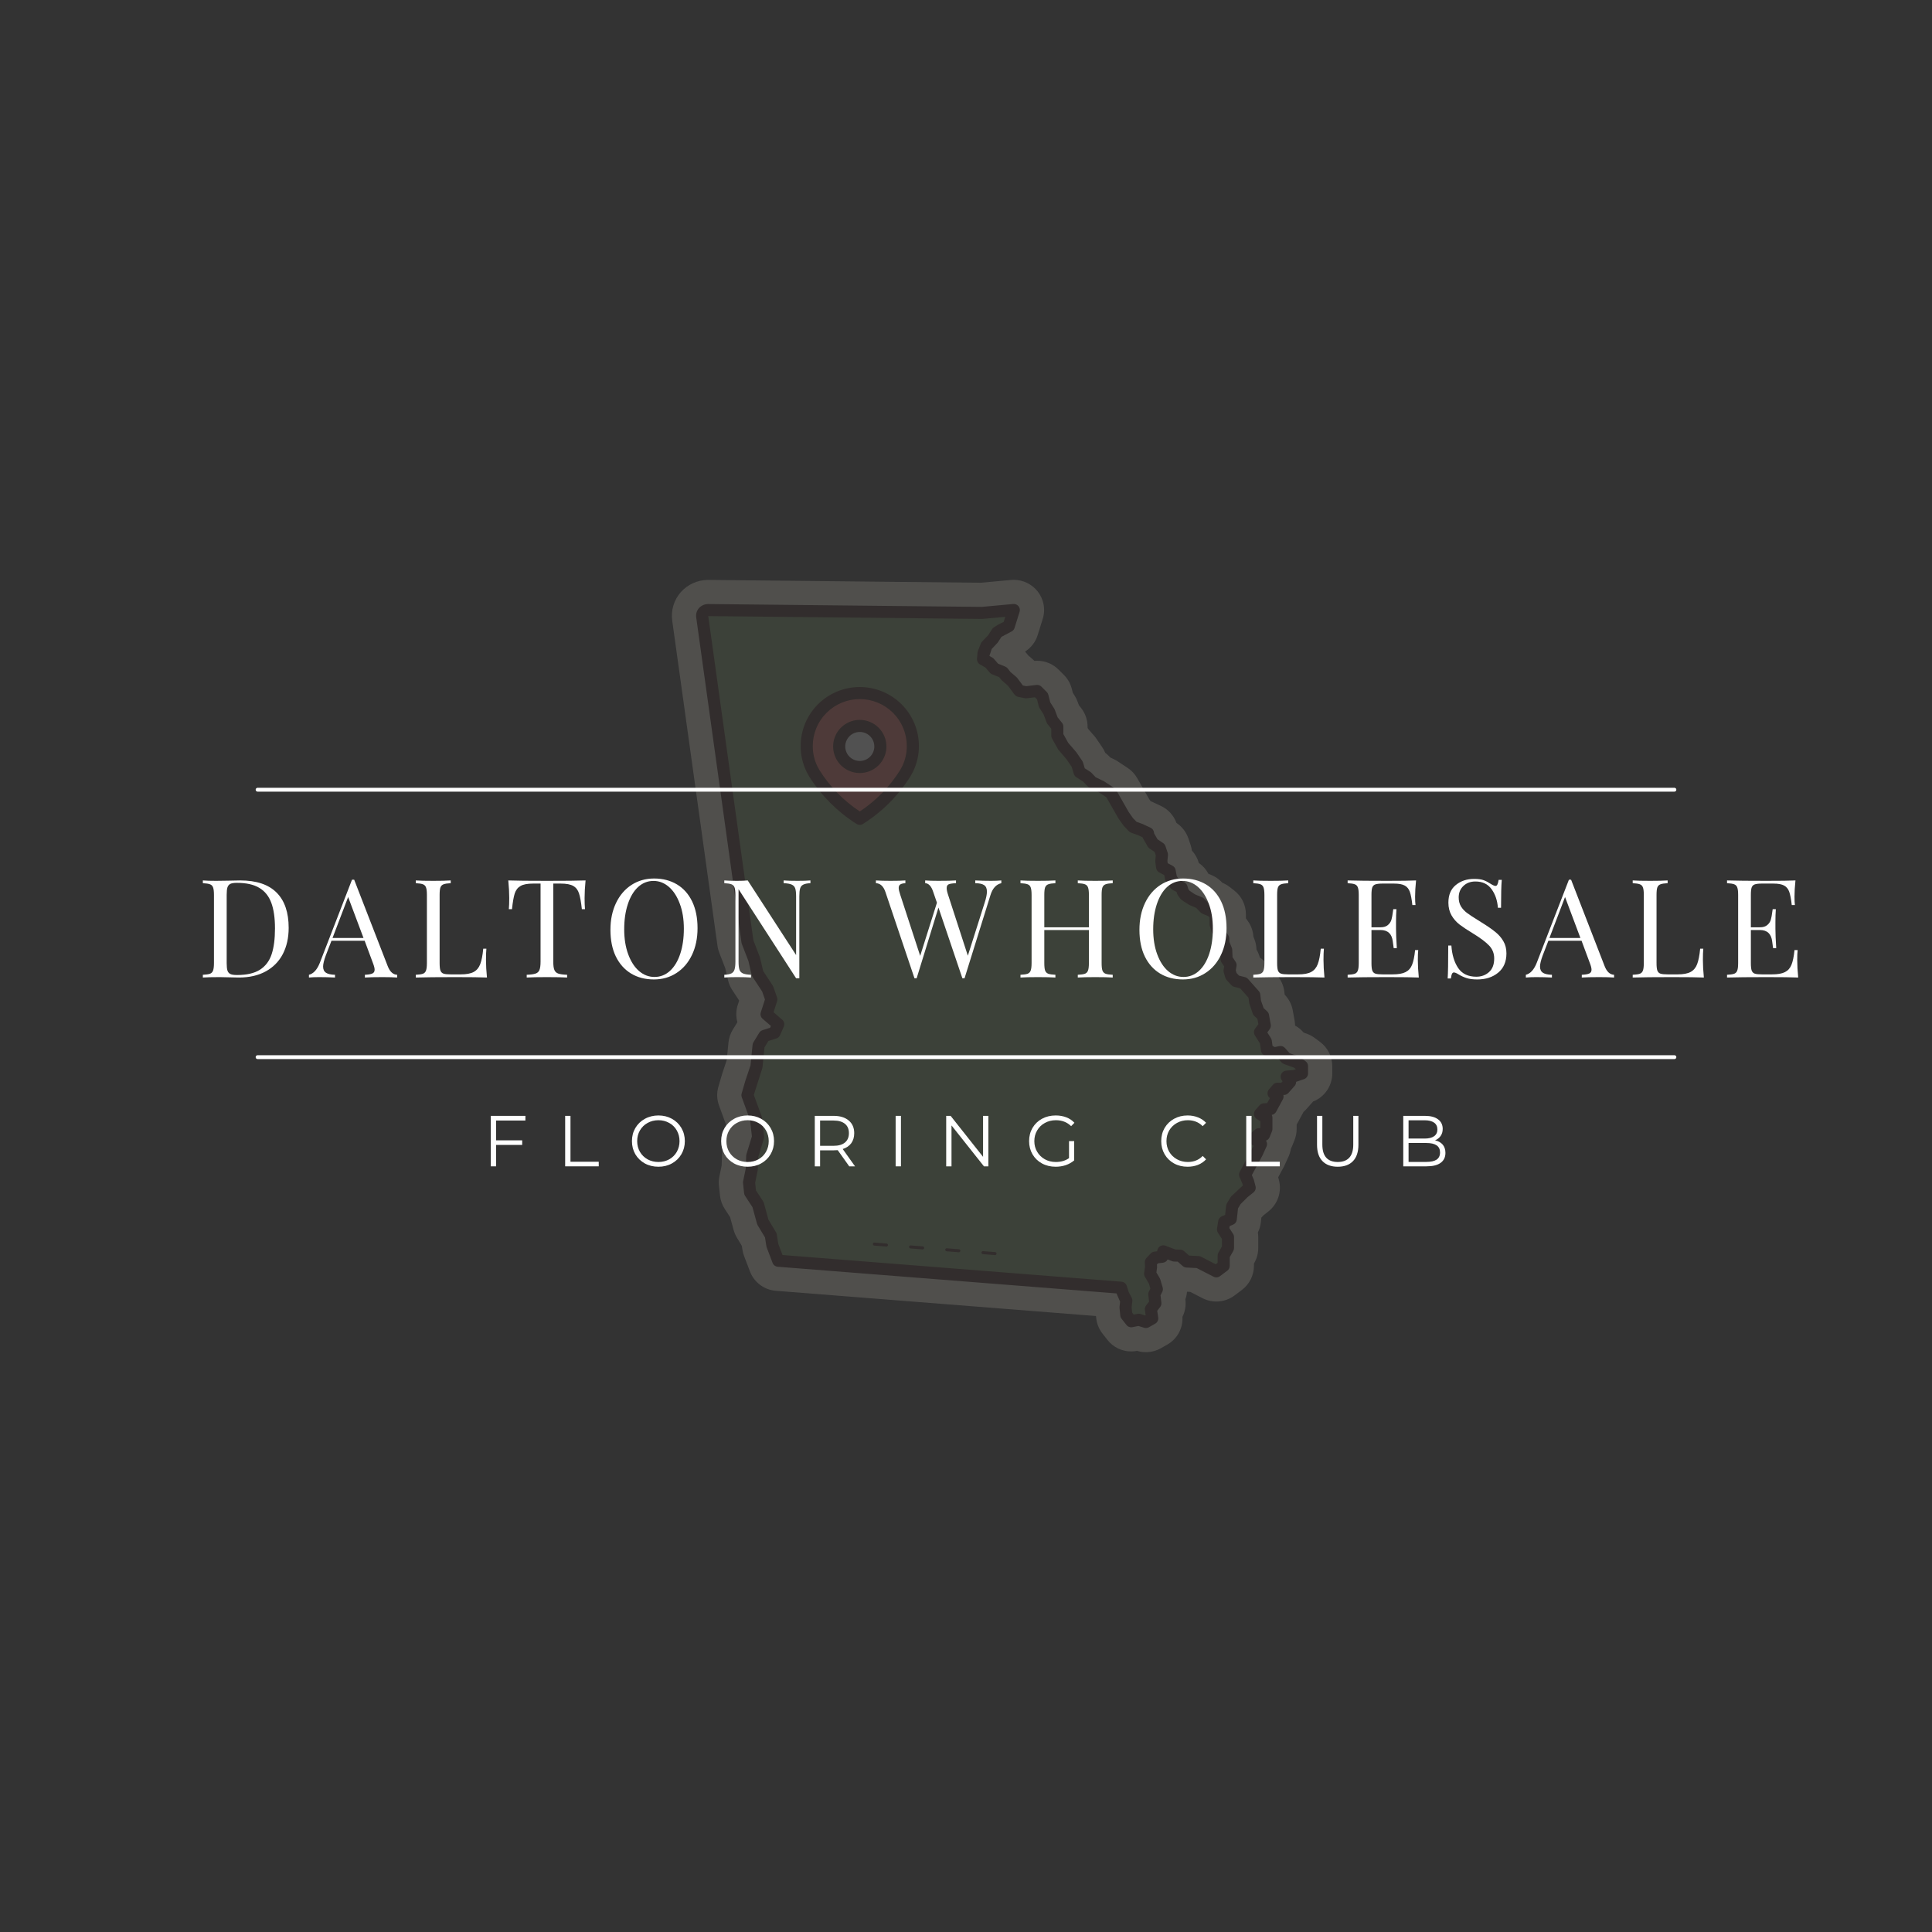 <svg xmlns="http://www.w3.org/2000/svg" xmlns:xlink="http://www.w3.org/1999/xlink" width="500" zoomAndPan="magnify" viewBox="0 0 375 375" height="500" preserveAspectRatio="xMidYMid meet" version="1.0"><rect x="0" y="0" width="375" height="375" fill="#333333" stroke="none"/><defs><filter x="0%" y="0%" width="100%" height="100%" id="1ee0194064"><feColorMatrix values="0 0 0 0 1 0 0 0 0 1 0 0 0 0 1 0 0 0 1 0" color-interpolation-filters="sRGB"/></filter><g/><mask id="e8179c8df1"><g filter="url(#1ee0194064)"><rect x="-37.5" width="450" fill="#000000" y="-37.5" height="450" fill-opacity="0.15"/></g></mask><clipPath id="40b0324886"><path d="M 0.34 0.5 L 128.59 0.5 L 128.59 150.5 L 0.34 150.5 Z M 0.34 0.5 " clip-rule="nonzero"/></clipPath><clipPath id="1620c2e61a"><rect x="0" width="129" y="0" height="151"/></clipPath></defs><g mask="url(#e8179c8df1)"><g transform="matrix(1, 0, 0, 1, 130, 112)"><g clip-path="url(#1620c2e61a)"><g clip-path="url(#40b0324886)"><path fill="#f6f0e0" d="M 92.422 150.453 C 91.844 150.457 91.266 150.371 90.707 150.199 C 90.332 150.277 89.949 150.312 89.566 150.312 C 88.68 150.312 87.801 150.113 87.004 149.727 C 86.203 149.336 85.504 148.773 84.957 148.074 L 83.996 146.855 C 83.305 145.977 82.875 144.914 82.77 143.801 L 82.734 143.438 L 20.59 138.543 C 19.48 138.457 18.418 138.055 17.527 137.387 C 16.637 136.719 15.953 135.812 15.559 134.773 L 14.43 131.805 C 14.285 131.43 14.184 131.039 14.117 130.637 L 13.988 129.816 L 13.031 128.227 C 12.754 127.766 12.543 127.266 12.398 126.746 L 11.715 124.25 L 10.676 122.656 C 10.168 121.879 9.852 120.992 9.754 120.07 L 9.547 118.121 C 9.484 117.512 9.516 116.898 9.645 116.301 L 10.07 114.25 L 10.137 112.184 C 10.152 111.664 10.242 111.148 10.395 110.648 L 11.168 108.133 L 10.973 106.434 L 9.562 102.57 C 9.129 101.402 9.09 100.125 9.441 98.934 L 10.164 96.461 L 11.051 93.793 L 11.398 90.332 C 11.488 89.453 11.773 88.602 12.238 87.848 L 13.125 86.406 C 12.82 85.309 12.848 84.148 13.195 83.062 L 13.473 82.211 L 12.125 80.156 C 11.742 79.578 11.469 78.934 11.312 78.258 L 10.77 75.918 L 9.602 72.891 C 9.434 72.457 9.316 72.008 9.258 71.543 L 0.48 8.477 C 0.34 7.484 0.418 6.473 0.707 5.516 C 1 4.555 1.492 3.668 2.156 2.918 C 2.816 2.184 3.621 1.598 4.52 1.191 C 5.422 0.785 6.395 0.57 7.383 0.559 L 60.371 1.109 L 66.457 0.551 L 66.785 0.543 C 67.664 0.547 68.535 0.75 69.328 1.129 C 70.125 1.512 70.824 2.066 71.375 2.754 C 71.98 3.508 72.391 4.402 72.562 5.355 C 72.738 6.309 72.668 7.289 72.367 8.211 L 71.414 11.254 C 71.012 12.586 70.141 13.727 68.961 14.469 C 69.09 14.605 69.211 14.746 69.324 14.895 L 69.547 15.188 L 70.367 15.891 C 70.512 16.012 70.648 16.141 70.777 16.277 L 70.895 16.266 L 71.316 16.258 C 72.086 16.254 72.852 16.406 73.562 16.699 C 74.277 16.996 74.922 17.426 75.465 17.973 L 76.496 19 C 77.25 19.75 77.781 20.691 78.039 21.719 L 78.223 22.453 L 78.602 23.055 C 78.824 23.402 79.004 23.773 79.145 24.16 L 79.422 24.895 L 79.832 25.41 C 80.652 26.445 81.098 27.727 81.098 29.043 L 81.098 29.281 L 81.211 29.484 L 82.633 31.125 L 83.941 33.039 C 84.172 33.379 84.367 33.738 84.523 34.117 C 84.797 34.324 85.047 34.551 85.281 34.797 L 85.496 35.023 L 86.617 35.566 L 88.867 37.047 C 89.645 37.559 90.285 38.246 90.742 39.055 L 93.066 43.129 L 93.344 43.52 L 93.559 43.598 L 95.328 44.426 C 96.734 45.086 97.82 46.273 98.348 47.73 L 98.395 47.762 C 99.461 48.484 100.258 49.531 100.672 50.746 L 101.102 52.031 C 101.215 52.379 101.297 52.738 101.348 53.102 C 101.98 53.781 102.441 54.602 102.688 55.496 C 103.473 56.039 104.109 56.762 104.555 57.602 L 105.109 57.828 C 105.867 58.141 106.551 58.609 107.117 59.199 L 107.258 59.344 L 107.34 59.379 C 107.816 59.582 108.266 59.844 108.676 60.16 L 109.578 60.867 C 110.281 61.41 110.852 62.109 111.242 62.91 C 111.629 63.707 111.832 64.586 111.828 65.473 L 111.828 66.242 L 112.219 66.789 C 112.848 67.676 113.219 68.719 113.285 69.805 L 113.453 70.23 C 113.703 70.84 113.84 71.488 113.871 72.148 L 113.875 72.297 C 114.176 72.789 114.398 73.32 114.543 73.875 C 114.98 74.156 115.383 74.496 115.73 74.883 L 117.848 77.27 C 118.637 78.152 119.133 79.258 119.277 80.43 L 119.355 81.066 C 120.172 81.906 120.719 82.965 120.926 84.113 L 121.273 86.039 C 121.336 86.375 121.367 86.719 121.367 87.062 C 121.969 87.391 122.508 87.82 122.961 88.336 L 123.043 88.43 L 123.656 88.648 C 124.207 88.844 124.723 89.125 125.191 89.473 L 126.207 90.223 C 126.945 90.77 127.543 91.48 127.957 92.297 C 128.371 93.113 128.586 94.016 128.59 94.934 L 128.59 96.355 C 128.59 97.531 128.234 98.68 127.574 99.648 C 126.91 100.621 125.973 101.371 124.875 101.801 C 124.844 101.84 123.598 103.242 123.598 103.242 C 123.418 103.445 123.227 103.637 123.02 103.809 L 121.809 106.051 C 121.766 106.129 121.723 106.203 121.676 106.273 L 121.676 107.141 C 121.68 107.895 121.531 108.645 121.242 109.348 L 120.789 110.473 C 120.719 110.645 120.645 110.812 120.559 110.977 C 120.477 111.5 120.324 112.008 120.105 112.492 L 119.227 114.41 L 118.098 116.504 L 118.246 117.074 C 118.523 118.164 118.48 119.316 118.125 120.387 C 117.77 121.453 117.109 122.398 116.23 123.109 L 115.277 123.867 L 114.832 124.316 L 114.73 125.258 C 114.656 125.941 114.461 126.605 114.152 127.223 C 114.199 127.52 114.223 127.824 114.223 128.125 L 114.223 130.242 C 114.223 131.254 113.961 132.246 113.461 133.125 L 113.391 133.254 L 113.391 133.695 C 113.387 134.602 113.176 135.492 112.773 136.301 C 112.367 137.113 111.785 137.816 111.062 138.367 L 109.629 139.445 C 108.758 140.098 107.723 140.496 106.637 140.598 C 105.551 140.699 104.461 140.5 103.484 140.016 L 101.027 138.754 L 100.398 138.723 C 100.355 139.227 100.246 139.719 100.078 140.195 L 100.09 140.312 C 100.223 141.438 100.02 142.578 99.512 143.594 C 99.574 144.68 99.328 145.758 98.809 146.715 C 98.285 147.668 97.504 148.457 96.555 148.992 L 95.336 149.684 C 94.449 150.188 93.445 150.453 92.422 150.453 Z M 92.422 150.453 " fill-opacity="1" fill-rule="nonzero"/></g><path fill="#74915b" d="M 6.297 7.672 L 15.082 70.785 L 16.418 74.277 L 17.035 76.949 L 18.992 79.926 L 19.715 81.98 L 18.789 84.855 L 21.055 86.805 L 20.332 88.449 L 18.375 89.066 L 17.242 90.914 L 16.832 95.02 L 15.801 98.102 L 15.082 100.566 L 15.801 102.516 L 16.727 105.086 L 17.141 108.68 L 16.008 112.375 L 15.902 115.043 L 15.391 117.508 L 15.594 119.461 L 17.141 121.824 L 18.066 125.211 L 19.613 127.777 L 19.922 129.73 L 21.055 132.707 L 87.586 137.945 L 87.977 139.176 L 88.613 140.422 L 88.469 141.758 L 88.613 143.234 L 89.574 144.453 L 91.027 144.164 L 92.426 144.598 L 93.645 143.902 L 93.383 142.105 L 94.258 140.977 L 94.051 139.207 L 94.547 138.219 L 94.082 136.656 L 93.238 135.234 L 93.414 134.047 L 93.383 132.973 L 94.199 132.102 L 95.594 131.93 L 95.797 130.883 L 97.922 131.695 L 99.055 131.727 L 100.332 132.855 L 102.602 132.973 L 104.113 133.785 L 106.09 134.77 L 107.516 133.695 L 107.516 131.707 L 108.352 130.242 L 108.352 128.125 L 107.383 126.621 L 107.617 125.16 L 108.891 124.621 L 109.16 122.156 L 109.855 121 L 111.402 119.461 L 112.559 118.535 L 112.289 117.457 L 111.672 115.996 L 112.25 115.031 L 112.906 113.762 L 113.949 111.836 L 114.762 110.062 L 113.371 108.984 L 114.375 108.141 L 115.34 108.293 L 115.805 107.137 L 115.805 104.941 L 114.566 104.211 L 115.34 103.324 L 116.652 103.25 L 117.465 101.824 L 117.965 100.824 L 117.195 100.207 L 117.965 99.32 L 119.203 99.359 L 120.398 98.012 L 119.742 96.973 L 121.25 96.855 L 122.715 96.355 L 122.715 94.93 L 121.672 94.16 L 119.629 93.43 L 118.547 92.195 L 117.27 92.465 L 115.918 91.773 L 115.688 90.117 L 114.566 88.348 L 115.496 87.074 L 115.148 85.148 L 114.258 84.34 L 113.602 82.379 L 113.449 81.145 L 112.328 79.875 L 111.363 78.797 L 109.855 78.41 L 108.969 77.449 L 108.66 76.41 L 108.852 75.332 L 108.078 74.176 L 108.004 72.402 L 107.461 71.055 L 107.422 70.172 L 106.305 68.59 L 105.957 67.398 L 105.957 65.473 L 105.066 64.777 L 103.871 64.277 L 102.867 63.238 L 101.32 62.586 L 100.047 61.738 L 99.582 61.082 L 99.352 60.312 L 98.156 59.695 L 97.305 58.539 L 97.035 57.078 L 95.566 56.309 L 95.414 55.152 L 95.527 53.883 L 95.102 52.609 L 93.789 51.723 L 92.902 50.184 L 92.824 49.723 L 91.355 49.027 L 89.965 48.527 L 88.961 47.488 L 88.074 46.219 L 86.527 43.523 L 85.629 41.93 L 83.773 40.699 L 81.973 39.824 L 80.992 38.797 L 79.551 37.875 L 79.086 36.336 L 78.008 34.742 L 76.309 32.738 L 75.227 30.789 L 75.227 29.043 L 74.246 27.812 L 73.629 26.168 L 72.754 24.781 L 72.344 23.141 L 71.312 22.113 L 69.148 22.367 L 67.863 22.113 L 66.523 20.316 L 65.184 19.133 L 64.668 18.465 L 63.023 17.801 L 62.043 16.668 L 60.809 15.949 L 60.91 14.77 L 61.477 13.332 L 62.66 12.102 L 63.535 10.766 L 64.418 10.199 L 65.801 9.531 L 66.164 8.301 L 66.781 6.402 L 60.551 6.965 L 7.406 6.414 C 7.246 6.414 7.09 6.445 6.941 6.508 C 6.797 6.574 6.668 6.668 6.562 6.789 C 6.457 6.906 6.379 7.047 6.332 7.199 C 6.289 7.352 6.273 7.512 6.297 7.672 Z M 6.297 7.672 " fill-opacity="1" fill-rule="nonzero"/><path fill="#ee685c" d="M 47.18 32.809 C 47.184 34.359 46.832 35.887 46.152 37.281 C 46.012 37.551 45.871 37.816 45.715 38.082 C 43.449 41.637 40.438 44.656 36.883 46.934 C 33.328 44.66 30.312 41.641 28.051 38.082 C 27.895 37.816 27.754 37.551 27.613 37.281 C 26.93 35.887 26.578 34.359 26.582 32.809 C 26.582 31.457 26.848 30.121 27.363 28.875 C 27.879 27.625 28.637 26.492 29.594 25.535 C 30.551 24.582 31.688 23.824 32.938 23.305 C 34.188 22.789 35.527 22.523 36.883 22.523 C 38.238 22.523 39.578 22.789 40.828 23.305 C 42.078 23.824 43.215 24.582 44.172 25.535 C 45.129 26.492 45.887 27.625 46.402 28.875 C 46.918 30.121 47.184 31.457 47.18 32.809 Z M 47.18 32.809 " fill-opacity="1" fill-rule="nonzero"/><path fill="#ffffff" d="M 36.883 36.875 C 39.09 36.875 40.883 35.09 40.883 32.887 C 40.883 30.684 39.09 28.898 36.883 28.898 C 34.672 28.898 32.883 30.684 32.883 32.887 C 32.883 35.09 34.672 36.875 36.883 36.875 Z M 36.883 36.875 " fill-opacity="1" fill-rule="nonzero"/><path fill="#30100b" d="M 123.414 93.988 L 122.371 93.219 C 122.281 93.152 122.18 93.098 122.07 93.059 L 120.312 92.43 L 119.43 91.426 C 119.293 91.27 119.113 91.152 118.914 91.086 C 118.719 91.02 118.508 91.008 118.301 91.051 L 117.438 91.234 L 117 91.012 L 116.852 89.957 C 116.828 89.793 116.77 89.633 116.684 89.492 L 115.984 88.395 L 116.445 87.766 C 116.539 87.637 116.605 87.492 116.641 87.336 C 116.676 87.184 116.68 87.023 116.652 86.867 L 116.305 84.941 C 116.258 84.691 116.129 84.461 115.941 84.285 L 115.27 83.676 L 114.766 82.234 L 114.613 81 C 114.586 80.77 114.488 80.551 114.332 80.371 L 112.238 78.016 C 112.082 77.844 111.879 77.719 111.652 77.664 L 110.484 77.363 L 110.016 76.855 L 109.863 76.344 L 110.008 75.535 C 110.062 75.238 109.996 74.934 109.828 74.68 L 109.238 73.797 L 109.176 72.352 C 109.168 72.223 109.141 72.09 109.094 71.969 L 108.625 70.805 L 108.598 70.117 C 108.586 69.895 108.512 69.68 108.383 69.496 L 107.375 68.078 L 107.129 67.23 L 107.129 65.473 C 107.129 65.297 107.09 65.121 107.012 64.961 C 106.934 64.801 106.82 64.66 106.68 64.551 L 105.789 63.855 C 105.707 63.793 105.617 63.738 105.52 63.699 L 104.547 63.293 L 103.711 62.426 C 103.602 62.312 103.469 62.223 103.324 62.164 L 101.973 61.609 L 100.879 60.883 L 100.652 60.562 L 100.477 59.977 C 100.43 59.824 100.355 59.688 100.254 59.566 C 100.152 59.445 100.031 59.344 99.891 59.273 L 98.938 58.781 L 98.41 58.062 L 98.188 56.867 C 98.156 56.691 98.086 56.527 97.98 56.383 C 97.875 56.242 97.738 56.125 97.582 56.043 L 96.652 55.551 L 96.594 55.129 L 96.699 53.988 C 96.711 53.828 96.695 53.664 96.641 53.512 L 96.219 52.242 C 96.137 51.996 95.977 51.785 95.762 51.641 L 94.672 50.906 L 94.023 49.785 L 93.984 49.527 C 93.949 49.344 93.875 49.168 93.762 49.016 C 93.645 48.867 93.496 48.746 93.328 48.664 L 91.758 47.93 L 90.617 47.52 L 89.926 46.82 L 89.094 45.637 L 86.652 41.355 C 86.562 41.195 86.434 41.059 86.281 40.957 L 84.289 39.645 L 82.676 38.867 L 81.844 37.992 C 81.781 37.926 81.707 37.863 81.629 37.816 L 80.551 37.125 L 80.211 36 C 80.18 35.883 80.129 35.777 80.059 35.68 L 78.902 33.988 L 77.336 32.176 L 76.398 30.488 L 76.398 29.043 C 76.398 28.781 76.312 28.523 76.148 28.316 L 75.281 27.227 L 74.73 25.758 C 74.703 25.684 74.668 25.613 74.625 25.547 L 73.848 24.316 L 73.48 22.855 C 73.43 22.648 73.324 22.461 73.172 22.312 L 72.145 21.285 C 72.02 21.16 71.867 21.062 71.699 21.004 C 71.531 20.945 71.352 20.926 71.176 20.949 L 69.195 21.184 L 68.535 21.051 L 67.465 19.617 C 67.418 19.551 67.363 19.492 67.301 19.438 L 66.117 18.422 L 65.602 17.754 C 65.473 17.59 65.305 17.461 65.113 17.383 L 63.727 16.82 L 62.934 15.906 C 62.848 15.805 62.746 15.723 62.637 15.656 L 62.043 15.312 L 62.488 13.969 L 63.645 12.742 L 64.387 11.609 L 66.312 10.586 C 66.461 10.516 66.594 10.414 66.699 10.289 C 66.805 10.164 66.883 10.02 66.93 9.859 L 67.898 6.762 C 67.957 6.578 67.973 6.383 67.938 6.191 C 67.902 6 67.82 5.82 67.699 5.672 C 67.578 5.52 67.422 5.398 67.242 5.324 C 67.062 5.246 66.867 5.219 66.672 5.234 L 60.562 5.797 L 7.418 5.242 C 7.09 5.25 6.77 5.32 6.469 5.453 C 6.172 5.586 5.902 5.777 5.68 6.016 C 5.465 6.262 5.301 6.551 5.207 6.863 C 5.113 7.176 5.09 7.508 5.133 7.832 L 13.918 70.949 C 13.93 71.035 13.949 71.121 13.984 71.207 L 15.273 74.543 L 15.891 77.211 C 15.922 77.344 15.977 77.473 16.055 77.59 L 17.934 80.449 L 18.477 81.996 L 17.672 84.496 C 17.598 84.715 17.594 84.949 17.656 85.172 C 17.719 85.395 17.848 85.59 18.02 85.742 L 19.629 87.129 L 19.469 87.492 L 18.023 87.949 C 17.75 88.035 17.52 88.215 17.371 88.453 L 16.242 90.305 C 16.148 90.453 16.094 90.621 16.074 90.797 L 15.676 94.773 L 14.672 97.773 L 13.953 100.238 C 13.883 100.477 13.891 100.734 13.977 100.973 L 15.578 105.352 L 15.945 108.566 L 14.883 112.035 C 14.855 112.129 14.836 112.23 14.832 112.332 L 14.754 114.805 L 14.238 117.27 C 14.215 117.391 14.207 117.512 14.223 117.633 L 14.426 119.582 C 14.445 119.766 14.508 119.945 14.609 120.102 L 16.055 122.309 L 16.934 125.52 C 16.961 125.621 17.004 125.723 17.059 125.816 L 18.488 128.188 L 18.758 129.91 C 18.773 129.992 18.793 130.07 18.824 130.145 L 19.957 133.121 C 20.035 133.332 20.172 133.512 20.348 133.645 C 20.527 133.777 20.738 133.859 20.961 133.875 L 86.711 139.051 L 87.41 140.645 L 87.301 141.633 C 87.293 141.711 87.293 141.793 87.301 141.871 L 87.445 143.352 C 87.469 143.574 87.551 143.785 87.691 143.961 L 88.652 145.18 C 88.785 145.352 88.961 145.48 89.164 145.555 C 89.371 145.629 89.59 145.648 89.805 145.602 L 90.965 145.371 L 92.074 145.715 C 92.188 145.754 92.305 145.77 92.422 145.77 C 92.629 145.77 92.828 145.719 93.008 145.617 L 94.227 144.922 C 94.434 144.805 94.598 144.629 94.699 144.418 C 94.805 144.207 94.84 143.969 94.809 143.734 L 94.617 142.426 L 95.188 141.688 C 95.375 141.449 95.457 141.145 95.422 140.844 L 95.258 139.418 L 95.598 138.746 C 95.73 138.48 95.758 138.172 95.672 137.887 L 95.207 136.32 C 95.18 136.23 95.141 136.141 95.09 136.059 L 94.457 134.988 L 94.586 134.016 L 94.57 133.422 L 94.766 133.211 L 95.738 133.09 C 95.93 133.066 96.113 132.996 96.27 132.887 C 96.426 132.777 96.555 132.633 96.641 132.461 L 97.5 132.789 C 97.625 132.84 97.758 132.863 97.891 132.867 L 98.598 132.883 L 99.555 133.73 C 99.754 133.91 100.008 134.012 100.273 134.027 L 102.277 134.129 L 105.566 135.816 C 105.762 135.914 105.98 135.957 106.199 135.934 C 106.418 135.914 106.625 135.836 106.797 135.703 L 108.227 134.633 C 108.371 134.523 108.488 134.383 108.566 134.219 C 108.648 134.055 108.691 133.879 108.691 133.695 L 108.691 132.016 L 109.371 130.82 C 109.473 130.645 109.523 130.445 109.523 130.242 L 109.523 128.125 C 109.523 127.902 109.461 127.684 109.34 127.492 L 108.613 126.367 L 108.676 125.984 L 109.352 125.699 C 109.543 125.617 109.711 125.484 109.836 125.32 C 109.957 125.152 110.035 124.953 110.059 124.746 L 110.301 122.539 L 110.789 121.727 L 112.137 120.375 L 113.293 119.453 C 113.469 119.312 113.602 119.125 113.672 118.914 C 113.746 118.699 113.754 118.473 113.699 118.254 L 113.371 117.004 L 112.984 116.086 L 115.02 112.32 L 115.828 110.551 C 115.914 110.367 115.949 110.164 115.93 109.961 C 115.914 109.762 115.844 109.566 115.727 109.398 C 115.887 109.344 116.031 109.258 116.152 109.141 C 116.273 109.023 116.367 108.887 116.43 108.73 L 116.895 107.574 C 116.949 107.438 116.98 107.289 116.98 107.141 L 116.98 104.941 C 116.98 104.754 116.934 104.57 116.848 104.402 C 117.02 104.375 117.184 104.309 117.328 104.207 C 117.469 104.109 117.59 103.977 117.676 103.828 L 119.02 101.348 C 119.145 101.094 119.176 100.805 119.102 100.527 L 119.168 100.531 C 119.34 100.539 119.512 100.504 119.668 100.438 C 119.828 100.371 119.969 100.266 120.082 100.137 L 121.277 98.789 C 121.477 98.566 121.582 98.277 121.574 97.984 L 121.629 97.965 L 123.098 97.465 C 123.328 97.387 123.531 97.234 123.672 97.039 C 123.816 96.84 123.891 96.602 123.891 96.355 L 123.891 94.93 C 123.891 94.75 123.848 94.566 123.766 94.402 C 123.684 94.242 123.562 94.098 123.414 93.988 Z M 121.012 95.699 L 119.652 95.805 C 119.449 95.82 119.258 95.887 119.09 96 C 118.922 96.113 118.785 96.266 118.695 96.445 C 118.602 96.625 118.559 96.828 118.57 97.027 C 118.578 97.23 118.641 97.426 118.75 97.598 L 118.938 97.891 L 118.688 98.172 L 118.004 98.152 C 117.828 98.141 117.652 98.172 117.492 98.242 C 117.332 98.312 117.191 98.418 117.078 98.555 L 116.309 99.438 C 116.203 99.559 116.125 99.695 116.078 99.848 C 116.027 99.996 116.012 100.156 116.023 100.312 C 116.039 100.469 116.086 100.621 116.16 100.762 C 116.234 100.898 116.336 101.023 116.461 101.121 L 116.492 101.148 L 115.945 102.117 L 115.27 102.156 C 115.113 102.168 114.961 102.207 114.82 102.273 C 114.68 102.344 114.555 102.441 114.453 102.559 L 113.68 103.445 C 113.566 103.574 113.484 103.727 113.438 103.891 C 113.391 104.059 113.379 104.23 113.41 104.398 C 113.434 104.57 113.5 104.73 113.598 104.871 C 113.695 105.012 113.82 105.133 113.969 105.219 L 114.629 105.609 L 114.629 106.914 L 114.598 106.988 L 114.562 106.984 C 114.395 106.957 114.223 106.965 114.059 107.012 C 113.898 107.055 113.746 107.137 113.617 107.246 L 112.613 108.094 C 112.48 108.207 112.371 108.348 112.301 108.504 C 112.227 108.664 112.191 108.836 112.195 109.012 C 112.199 109.188 112.242 109.359 112.32 109.512 C 112.398 109.668 112.512 109.805 112.648 109.914 L 113.309 110.422 L 110.664 115.395 C 110.57 115.551 110.512 115.73 110.5 115.914 C 110.488 116.098 110.516 116.281 110.59 116.453 L 111.148 117.742 L 111.238 118.098 L 109.023 120.176 C 108.957 120.242 108.898 120.316 108.848 120.398 L 108.152 121.555 C 108.066 121.699 108.012 121.863 107.992 122.031 L 107.797 123.812 L 107.156 124.082 C 106.973 124.16 106.812 124.285 106.691 124.441 C 106.57 124.598 106.488 124.781 106.457 124.977 L 106.227 126.441 C 106.18 126.723 106.242 127.016 106.395 127.254 L 107.176 128.469 L 107.176 129.934 L 106.496 131.129 C 106.395 131.305 106.344 131.504 106.344 131.707 L 106.344 133.113 L 105.965 133.398 L 103.16 131.941 C 103.004 131.859 102.836 131.812 102.66 131.801 L 100.805 131.707 L 99.832 130.848 C 99.625 130.668 99.359 130.562 99.082 130.555 L 98.152 130.531 L 96.219 129.793 C 96.059 129.73 95.887 129.703 95.715 129.715 C 95.543 129.727 95.375 129.777 95.227 129.859 C 95.078 129.945 94.949 130.059 94.848 130.195 C 94.746 130.336 94.676 130.496 94.645 130.66 L 94.602 130.871 L 94.051 130.941 C 93.781 130.977 93.527 131.102 93.34 131.305 L 92.527 132.172 C 92.316 132.398 92.199 132.695 92.211 133.004 L 92.25 133.875 L 92.078 135.066 C 92.035 135.332 92.09 135.602 92.227 135.832 L 92.996 137.129 L 93.289 138.109 L 93 138.684 C 92.898 138.887 92.859 139.113 92.887 139.34 L 93.035 140.637 L 92.453 141.391 C 92.355 141.516 92.289 141.66 92.246 141.809 C 92.207 141.961 92.199 142.117 92.223 142.273 L 92.367 143.281 L 92.285 143.328 L 91.379 143.047 C 91.266 143.012 91.148 142.992 91.027 142.992 C 90.953 142.992 90.875 143 90.801 143.016 L 90.051 143.164 L 89.75 142.781 L 89.648 141.766 L 89.781 140.551 C 89.809 140.324 89.766 140.094 89.66 139.891 L 89.094 138.824 L 88.703 137.594 C 88.633 137.371 88.5 137.176 88.316 137.027 C 88.133 136.883 87.91 136.797 87.68 136.777 L 21.887 131.598 L 21.062 129.43 L 20.773 127.598 C 20.75 127.449 20.695 127.305 20.617 127.176 L 19.156 124.746 L 18.273 121.516 C 18.242 121.398 18.191 121.285 18.125 121.184 L 16.734 119.059 L 16.578 117.566 L 17.078 115.09 L 17.176 112.574 L 18.262 109.02 C 18.309 108.867 18.324 108.707 18.305 108.547 L 17.895 104.953 C 17.883 104.863 17.863 104.773 17.836 104.688 L 16.316 100.523 L 17.945 95.391 C 17.973 95.309 17.992 95.223 18 95.137 L 18.387 91.297 L 19.148 90.051 L 20.688 89.566 C 20.844 89.516 20.992 89.434 21.117 89.32 C 21.242 89.207 21.34 89.074 21.41 88.918 L 22.129 87.277 C 22.23 87.047 22.254 86.789 22.199 86.547 C 22.145 86.305 22.012 86.082 21.82 85.918 L 20.145 84.477 L 20.832 82.336 C 20.91 82.094 20.906 81.832 20.824 81.59 L 20.102 79.539 C 20.07 79.449 20.027 79.363 19.977 79.285 L 18.133 76.48 L 17.516 73.859 L 16.227 70.496 L 7.473 7.586 L 60.656 8.133 L 65.113 7.727 L 64.82 8.711 L 63.785 9.215 L 62.902 9.781 C 62.762 9.871 62.645 9.988 62.555 10.125 L 61.812 11.289 L 60.629 12.523 C 60.523 12.633 60.441 12.762 60.383 12.902 L 59.816 14.34 C 59.777 14.445 59.75 14.559 59.738 14.668 L 59.637 15.852 C 59.617 16.07 59.664 16.293 59.766 16.492 C 59.867 16.688 60.023 16.852 60.215 16.965 L 61.281 17.582 L 62.133 18.566 C 62.254 18.707 62.406 18.816 62.578 18.887 L 63.945 19.438 L 64.406 20.012 L 65.656 21.113 L 66.918 22.812 C 67.094 23.043 67.348 23.203 67.633 23.262 L 68.922 23.516 C 69.043 23.539 69.164 23.547 69.289 23.531 L 70.887 23.344 L 71.281 23.738 L 71.617 25.066 C 71.645 25.188 71.695 25.301 71.762 25.406 L 72.574 26.691 L 73.148 28.223 C 73.191 28.336 73.25 28.445 73.324 28.539 L 74.051 29.449 L 74.051 30.789 C 74.051 30.988 74.102 31.184 74.199 31.355 L 75.41 33.5 L 77.035 35.402 L 78.016 36.844 L 78.426 38.211 C 78.508 38.48 78.68 38.711 78.914 38.859 L 80.238 39.707 L 81.121 40.633 C 81.215 40.734 81.332 40.82 81.457 40.879 L 83.125 41.676 L 84.742 42.75 L 87.109 46.887 L 88.117 48.305 L 89.121 49.344 C 89.246 49.473 89.398 49.57 89.566 49.629 L 90.855 50.09 L 91.777 50.523 C 91.805 50.609 91.84 50.691 91.883 50.77 L 92.77 52.309 C 92.859 52.465 92.984 52.598 93.133 52.695 L 94.113 53.359 L 94.336 54.02 L 94.242 55.047 C 94.234 55.133 94.234 55.223 94.246 55.309 L 94.402 56.465 C 94.426 56.648 94.496 56.824 94.602 56.977 C 94.711 57.133 94.852 57.258 95.02 57.344 L 95.98 57.852 L 96.148 58.754 C 96.18 58.93 96.254 59.09 96.355 59.234 L 97.207 60.391 C 97.316 60.535 97.453 60.652 97.613 60.738 L 98.367 61.125 L 98.457 61.418 C 98.492 61.539 98.551 61.652 98.621 61.758 L 99.086 62.414 C 99.168 62.531 99.273 62.633 99.395 62.711 L 100.859 63.66 L 102.184 64.223 L 103.023 65.094 C 103.137 65.207 103.27 65.297 103.414 65.359 L 104.465 65.797 L 104.781 66.043 L 104.781 67.398 C 104.781 67.508 104.797 67.617 104.828 67.723 L 105.176 68.918 C 105.211 69.043 105.27 69.164 105.344 69.27 L 106.266 70.566 L 106.289 71.109 C 106.293 71.238 106.32 71.371 106.371 71.492 L 106.836 72.656 L 106.906 74.227 C 106.914 74.441 106.984 74.648 107.102 74.824 L 107.613 75.59 L 107.504 76.203 C 107.469 76.383 107.48 76.566 107.531 76.742 L 107.84 77.781 C 107.891 77.953 107.98 78.109 108.105 78.242 L 108.992 79.203 C 109.145 79.371 109.344 79.488 109.562 79.547 L 110.723 79.844 L 112.336 81.656 L 112.488 82.75 L 113.145 84.711 C 113.207 84.902 113.32 85.07 113.465 85.207 L 114.062 85.746 L 114.25 86.793 L 113.617 87.656 C 113.48 87.848 113.402 88.074 113.395 88.309 C 113.387 88.543 113.449 88.773 113.574 88.973 L 114.559 90.531 L 114.758 91.938 C 114.781 92.121 114.852 92.301 114.961 92.453 C 115.07 92.605 115.215 92.73 115.383 92.816 L 116.734 93.508 C 116.977 93.633 117.25 93.672 117.516 93.613 L 118.117 93.484 L 118.742 94.203 C 118.875 94.352 119.043 94.465 119.23 94.531 L 121.113 95.207 L 121.539 95.52 Z M 63.43 131.344 C 63.426 131.418 63.391 131.488 63.34 131.535 C 63.285 131.586 63.211 131.613 63.137 131.613 L 63.117 131.613 L 60.773 131.43 C 60.734 131.426 60.699 131.414 60.664 131.398 C 60.629 131.383 60.598 131.355 60.574 131.328 C 60.547 131.297 60.527 131.266 60.516 131.227 C 60.504 131.191 60.5 131.152 60.504 131.113 C 60.504 131.074 60.516 131.039 60.531 131 C 60.547 130.965 60.57 130.934 60.602 130.91 C 60.629 130.883 60.664 130.867 60.703 130.855 C 60.742 130.844 60.781 130.84 60.82 130.848 L 63.16 131.031 C 63.199 131.031 63.238 131.043 63.273 131.062 C 63.305 131.078 63.336 131.102 63.363 131.133 C 63.387 131.16 63.406 131.195 63.418 131.23 C 63.43 131.27 63.434 131.305 63.43 131.344 Z M 42.355 129.684 C 42.348 129.758 42.316 129.828 42.262 129.879 C 42.207 129.926 42.137 129.953 42.062 129.953 L 42.039 129.953 L 39.699 129.77 C 39.66 129.766 39.621 129.758 39.586 129.738 C 39.551 129.723 39.523 129.699 39.496 129.668 C 39.473 129.641 39.453 129.605 39.441 129.57 C 39.43 129.531 39.426 129.492 39.426 129.457 C 39.426 129.418 39.438 129.379 39.453 129.34 C 39.469 129.305 39.492 129.273 39.523 129.246 C 39.555 129.223 39.59 129.203 39.625 129.191 C 39.664 129.184 39.703 129.18 39.742 129.188 L 42.086 129.371 C 42.121 129.375 42.16 129.383 42.195 129.402 C 42.23 129.418 42.258 129.441 42.285 129.473 C 42.309 129.5 42.328 129.535 42.34 129.57 C 42.352 129.609 42.355 129.648 42.355 129.684 Z M 49.379 130.238 C 49.375 130.312 49.34 130.383 49.285 130.43 C 49.23 130.48 49.16 130.508 49.086 130.508 L 49.062 130.508 L 46.723 130.324 C 46.684 130.32 46.645 130.309 46.613 130.293 C 46.578 130.273 46.547 130.25 46.523 130.223 C 46.496 130.191 46.477 130.16 46.465 130.121 C 46.453 130.086 46.449 130.047 46.453 130.008 C 46.453 129.969 46.461 129.93 46.477 129.895 C 46.492 129.859 46.516 129.828 46.547 129.801 C 46.578 129.777 46.613 129.758 46.652 129.746 C 46.688 129.734 46.73 129.734 46.766 129.738 L 49.109 129.926 C 49.148 129.926 49.188 129.938 49.219 129.953 C 49.254 129.973 49.285 129.996 49.309 130.023 C 49.336 130.055 49.355 130.09 49.367 130.125 C 49.379 130.16 49.383 130.199 49.379 130.238 Z M 56.406 130.793 C 56.398 130.863 56.367 130.934 56.312 130.984 C 56.258 131.035 56.188 131.062 56.113 131.062 L 56.09 131.059 L 53.746 130.875 C 53.711 130.871 53.672 130.863 53.637 130.844 C 53.602 130.828 53.574 130.805 53.547 130.773 C 53.523 130.746 53.504 130.711 53.492 130.676 C 53.48 130.637 53.477 130.598 53.477 130.562 C 53.477 130.52 53.484 130.48 53.5 130.445 C 53.516 130.41 53.543 130.379 53.57 130.352 C 53.602 130.324 53.637 130.309 53.676 130.297 C 53.715 130.289 53.754 130.285 53.793 130.293 L 56.137 130.477 C 56.176 130.48 56.211 130.488 56.246 130.508 C 56.281 130.523 56.312 130.551 56.336 130.578 C 56.359 130.609 56.379 130.641 56.391 130.676 C 56.402 130.715 56.41 130.754 56.406 130.793 Z M 47.207 37.797 C 47.969 36.242 48.363 34.539 48.355 32.809 C 48.359 31.305 48.062 29.816 47.488 28.426 C 46.91 27.035 46.066 25.773 45 24.707 C 43.938 23.645 42.672 22.801 41.277 22.223 C 39.883 21.648 38.391 21.352 36.883 21.352 C 35.375 21.352 33.883 21.648 32.488 22.223 C 31.094 22.801 29.828 23.645 28.762 24.707 C 27.699 25.773 26.852 27.035 26.277 28.426 C 25.703 29.816 25.406 31.305 25.41 32.809 C 25.402 34.547 25.801 36.266 26.574 37.828 C 26.723 38.109 26.871 38.391 27.031 38.664 C 29.367 42.383 32.504 45.535 36.211 47.895 C 36.41 48.031 36.641 48.102 36.883 48.105 C 37.121 48.105 37.355 48.031 37.551 47.895 C 41.262 45.543 44.398 42.391 46.73 38.672 C 46.895 38.391 47.043 38.109 47.207 37.797 Z M 45.113 36.738 C 44.977 36.988 44.844 37.242 44.695 37.504 C 42.695 40.695 40.031 43.422 36.883 45.5 C 33.734 43.418 31.07 40.688 29.066 37.492 C 28.918 37.242 28.785 36.988 28.668 36.766 C 28.062 35.535 27.754 34.18 27.758 32.809 C 27.758 31.613 27.992 30.43 28.449 29.324 C 28.906 28.219 29.578 27.211 30.426 26.367 C 31.273 25.52 32.281 24.848 33.387 24.391 C 34.496 23.93 35.684 23.695 36.883 23.695 C 38.082 23.695 39.27 23.93 40.379 24.391 C 41.484 24.848 42.492 25.52 43.34 26.367 C 44.188 27.211 44.859 28.219 45.316 29.324 C 45.773 30.43 46.008 31.613 46.008 32.809 C 46.016 34.168 45.707 35.512 45.113 36.738 Z M 36.883 27.727 C 35.859 27.727 34.859 28.031 34.008 28.598 C 33.156 29.164 32.492 29.969 32.102 30.914 C 31.711 31.855 31.609 32.895 31.809 33.895 C 32.008 34.895 32.5 35.812 33.223 36.535 C 33.949 37.258 34.871 37.746 35.875 37.945 C 36.879 38.145 37.918 38.043 38.863 37.652 C 39.809 37.262 40.617 36.602 41.184 35.754 C 41.754 34.902 42.059 33.906 42.059 32.887 C 42.055 31.52 41.508 30.207 40.539 29.242 C 39.57 28.273 38.254 27.73 36.883 27.727 Z M 36.883 35.703 C 36.324 35.703 35.777 35.539 35.312 35.23 C 34.848 34.918 34.488 34.48 34.273 33.965 C 34.059 33.449 34.004 32.883 34.113 32.336 C 34.223 31.793 34.492 31.289 34.887 30.895 C 35.281 30.5 35.785 30.234 36.332 30.125 C 36.879 30.016 37.445 30.07 37.965 30.285 C 38.48 30.496 38.922 30.859 39.23 31.32 C 39.543 31.785 39.707 32.328 39.707 32.887 C 39.707 33.633 39.41 34.348 38.879 34.879 C 38.352 35.406 37.633 35.703 36.883 35.703 Z M 36.883 35.703 " fill-opacity="1" fill-rule="nonzero"/></g></g></g><path stroke-linecap="round" transform="matrix(0.75, 0, 0, 0.75, 49.627, 204.816)" fill="none" stroke-linejoin="miter" d="M 0.498 0.501 L 367.164 0.501 " stroke="#ffffff" stroke-width="1" stroke-opacity="1" stroke-miterlimit="4"/><path stroke-linecap="round" transform="matrix(0.75, 0, 0, 0.75, 49.627, 152.906)" fill="none" stroke-linejoin="miter" d="M 0.498 0.501 L 367.164 0.501 " stroke="#ffffff" stroke-width="1" stroke-opacity="1" stroke-miterlimit="4"/><g fill="#ffffff" fill-opacity="1"><g transform="translate(38.249, 189.736)"><g><path d="M 8.391 -18.844 C 11.523 -18.844 13.875 -18.055 15.438 -16.484 C 17 -14.922 17.781 -12.641 17.781 -9.641 C 17.781 -7.703 17.398 -6.004 16.641 -4.547 C 15.879 -3.098 14.773 -1.977 13.328 -1.188 C 11.879 -0.395 10.148 0 8.141 0 L 6.609 -0.031 C 5.609 -0.062 4.879 -0.078 4.422 -0.078 C 2.961 -0.078 1.863 -0.051 1.125 0 L 1.125 -0.531 C 1.758 -0.562 2.223 -0.629 2.516 -0.734 C 2.805 -0.848 3.004 -1.055 3.109 -1.359 C 3.223 -1.66 3.281 -2.148 3.281 -2.828 L 3.281 -16.031 C 3.281 -16.707 3.223 -17.191 3.109 -17.484 C 3.004 -17.785 2.805 -17.988 2.516 -18.094 C 2.223 -18.207 1.758 -18.281 1.125 -18.312 L 1.125 -18.844 C 1.738 -18.789 2.598 -18.766 3.703 -18.766 L 5.969 -18.797 C 7.176 -18.828 7.984 -18.844 8.391 -18.844 Z M 7.719 -18.375 C 7.164 -18.375 6.754 -18.312 6.484 -18.188 C 6.211 -18.062 6.02 -17.836 5.906 -17.516 C 5.801 -17.203 5.75 -16.723 5.75 -16.078 L 5.75 -2.766 C 5.75 -2.129 5.801 -1.648 5.906 -1.328 C 6.02 -1.016 6.211 -0.797 6.484 -0.672 C 6.754 -0.547 7.176 -0.484 7.75 -0.484 C 9.625 -0.484 11.102 -0.82 12.188 -1.5 C 13.27 -2.188 14.031 -3.188 14.469 -4.5 C 14.906 -5.812 15.125 -7.488 15.125 -9.531 C 15.125 -11.57 14.883 -13.234 14.406 -14.516 C 13.926 -15.805 13.148 -16.77 12.078 -17.406 C 11.004 -18.051 9.551 -18.375 7.719 -18.375 Z M 7.719 -18.375 "/></g></g></g><g fill="#ffffff" fill-opacity="1"><g transform="translate(60.152, 189.736)"><g><path d="M 15.094 -2.234 C 15.52 -1.129 16.133 -0.562 16.938 -0.531 L 16.938 0 C 16.227 -0.051 15.273 -0.078 14.078 -0.078 C 12.555 -0.078 11.422 -0.051 10.672 0 L 10.672 -0.531 C 11.348 -0.562 11.832 -0.645 12.125 -0.781 C 12.414 -0.914 12.562 -1.16 12.562 -1.516 C 12.562 -1.816 12.457 -2.234 12.25 -2.766 L 10.625 -7.141 L 4.188 -7.141 L 3.094 -4.312 C 2.738 -3.352 2.562 -2.625 2.562 -2.125 C 2.562 -1.57 2.75 -1.172 3.125 -0.922 C 3.508 -0.68 4.094 -0.551 4.875 -0.531 L 4.875 0 C 3.863 -0.051 2.844 -0.078 1.812 -0.078 C 1.008 -0.078 0.344 -0.051 -0.188 0 L -0.188 -0.531 C 0.695 -0.75 1.398 -1.52 1.922 -2.844 L 8.172 -18.984 L 8.594 -18.984 Z M 10.406 -7.672 L 7.422 -15.625 L 4.391 -7.672 Z M 10.406 -7.672 "/></g></g></g><g fill="#ffffff" fill-opacity="1"><g transform="translate(79.58, 189.736)"><g><path d="M 7.906 -18.312 C 7.27 -18.281 6.805 -18.207 6.516 -18.094 C 6.223 -17.988 6.02 -17.785 5.906 -17.484 C 5.801 -17.191 5.75 -16.707 5.75 -16.031 L 5.75 -2.828 C 5.75 -2.148 5.801 -1.66 5.906 -1.359 C 6.02 -1.055 6.223 -0.852 6.516 -0.75 C 6.805 -0.656 7.27 -0.609 7.906 -0.609 L 9.844 -0.609 C 10.945 -0.609 11.785 -0.766 12.359 -1.078 C 12.941 -1.391 13.363 -1.891 13.625 -2.578 C 13.895 -3.273 14.094 -4.281 14.219 -5.594 L 14.828 -5.594 C 14.773 -5.039 14.75 -4.312 14.75 -3.406 C 14.75 -2.395 14.812 -1.258 14.938 0 C 13.727 -0.051 11.695 -0.078 8.844 -0.078 C 5.438 -0.078 2.863 -0.051 1.125 0 L 1.125 -0.531 C 1.758 -0.562 2.223 -0.629 2.516 -0.734 C 2.805 -0.848 3.004 -1.055 3.109 -1.359 C 3.223 -1.66 3.281 -2.148 3.281 -2.828 L 3.281 -16.031 C 3.281 -16.707 3.223 -17.191 3.109 -17.484 C 3.004 -17.785 2.805 -17.988 2.516 -18.094 C 2.223 -18.207 1.758 -18.281 1.125 -18.312 L 1.125 -18.844 C 1.863 -18.789 3 -18.766 4.531 -18.766 C 5.945 -18.766 7.07 -18.789 7.906 -18.844 Z M 7.906 -18.312 "/></g></g></g><g fill="#ffffff" fill-opacity="1"><g transform="translate(97.891, 189.736)"><g><path d="M 15.766 -18.844 C 15.641 -17.582 15.578 -16.445 15.578 -15.438 C 15.578 -14.551 15.602 -13.828 15.656 -13.266 L 15.047 -13.266 C 14.898 -14.629 14.719 -15.645 14.5 -16.312 C 14.289 -16.977 13.922 -17.461 13.391 -17.766 C 12.859 -18.078 12.039 -18.234 10.938 -18.234 L 9.5 -18.234 L 9.5 -3.094 C 9.5 -2.344 9.57 -1.797 9.719 -1.453 C 9.863 -1.117 10.113 -0.891 10.469 -0.766 C 10.82 -0.641 11.395 -0.562 12.188 -0.531 L 12.188 0 C 11.27 -0.051 9.969 -0.078 8.281 -0.078 C 6.508 -0.078 5.195 -0.051 4.344 0 L 4.344 -0.531 C 5.133 -0.562 5.707 -0.641 6.062 -0.766 C 6.426 -0.891 6.676 -1.117 6.812 -1.453 C 6.957 -1.797 7.031 -2.344 7.031 -3.094 L 7.031 -18.234 L 5.594 -18.234 C 4.488 -18.234 3.672 -18.078 3.141 -17.766 C 2.609 -17.461 2.234 -16.977 2.016 -16.312 C 1.805 -15.645 1.629 -14.629 1.484 -13.266 L 0.875 -13.266 C 0.926 -13.828 0.953 -14.551 0.953 -15.438 C 0.953 -16.445 0.891 -17.582 0.766 -18.844 C 2.242 -18.789 4.75 -18.766 8.281 -18.766 C 11.789 -18.766 14.285 -18.789 15.766 -18.844 Z M 15.766 -18.844 "/></g></g></g><g fill="#ffffff" fill-opacity="1"><g transform="translate(117.08, 189.736)"><g><path d="M 9.875 -19.219 C 11.562 -19.219 13.039 -18.836 14.312 -18.078 C 15.582 -17.316 16.566 -16.211 17.266 -14.766 C 17.961 -13.316 18.312 -11.586 18.312 -9.578 C 18.312 -7.629 17.953 -5.898 17.234 -4.391 C 16.516 -2.879 15.508 -1.707 14.219 -0.875 C 12.938 -0.039 11.477 0.375 9.844 0.375 C 8.164 0.375 6.691 -0.004 5.422 -0.766 C 4.148 -1.535 3.16 -2.641 2.453 -4.078 C 1.754 -5.523 1.406 -7.254 1.406 -9.266 C 1.406 -11.211 1.766 -12.941 2.484 -14.453 C 3.203 -15.961 4.203 -17.133 5.484 -17.969 C 6.773 -18.801 8.238 -19.219 9.875 -19.219 Z M 9.766 -18.75 C 8.629 -18.75 7.629 -18.352 6.766 -17.562 C 5.91 -16.77 5.25 -15.66 4.781 -14.234 C 4.312 -12.816 4.078 -11.195 4.078 -9.375 C 4.078 -7.531 4.336 -5.906 4.859 -4.5 C 5.379 -3.094 6.082 -2.008 6.969 -1.25 C 7.863 -0.488 8.859 -0.109 9.953 -0.109 C 11.086 -0.109 12.086 -0.5 12.953 -1.281 C 13.816 -2.07 14.484 -3.176 14.953 -4.594 C 15.422 -6.02 15.656 -7.648 15.656 -9.484 C 15.656 -11.328 15.391 -12.945 14.859 -14.344 C 14.336 -15.75 13.633 -16.832 12.75 -17.594 C 11.863 -18.363 10.867 -18.75 9.766 -18.75 Z M 9.766 -18.75 "/></g></g></g><g fill="#ffffff" fill-opacity="1"><g transform="translate(139.462, 189.736)"><g><path d="M 17.844 -18.312 C 17.219 -18.281 16.754 -18.188 16.453 -18.031 C 16.148 -17.883 15.945 -17.641 15.844 -17.297 C 15.738 -16.953 15.688 -16.441 15.688 -15.766 L 15.688 0.141 L 15.062 0.141 L 3.891 -17.141 L 3.891 -3.094 C 3.891 -2.395 3.945 -1.875 4.062 -1.531 C 4.176 -1.195 4.398 -0.953 4.734 -0.797 C 5.078 -0.648 5.602 -0.562 6.312 -0.531 L 6.312 0 C 5.676 -0.051 4.77 -0.078 3.594 -0.078 C 2.531 -0.078 1.707 -0.051 1.125 0 L 1.125 -0.531 C 1.738 -0.562 2.195 -0.648 2.5 -0.797 C 2.801 -0.953 3.004 -1.203 3.109 -1.547 C 3.223 -1.898 3.281 -2.414 3.281 -3.094 L 3.281 -16.031 C 3.281 -16.707 3.223 -17.191 3.109 -17.484 C 3.004 -17.785 2.805 -17.988 2.516 -18.094 C 2.223 -18.207 1.758 -18.281 1.125 -18.312 L 1.125 -18.844 C 1.707 -18.789 2.531 -18.766 3.594 -18.766 C 4.395 -18.766 5.086 -18.789 5.672 -18.844 L 15.062 -4.359 L 15.062 -15.766 C 15.062 -16.453 15.004 -16.961 14.891 -17.297 C 14.773 -17.641 14.551 -17.883 14.219 -18.031 C 13.883 -18.188 13.359 -18.281 12.641 -18.312 L 12.641 -18.844 C 13.285 -18.789 14.191 -18.766 15.359 -18.766 C 16.422 -18.766 17.25 -18.789 17.844 -18.844 Z M 17.844 -18.312 "/></g></g></g><g fill="#ffffff" fill-opacity="1"><g transform="translate(160.913, 189.736)"><g/></g></g><g fill="#ffffff" fill-opacity="1"><g transform="translate(170.202, 189.736)"><g><path d="M 22.156 -18.766 C 22.945 -18.766 23.613 -18.789 24.156 -18.844 L 24.156 -18.312 C 23.156 -18.082 22.453 -17.312 22.047 -16 L 17.016 0.141 L 16.594 0.141 L 11.953 -13.578 L 7.719 0.141 L 7.297 0.141 L 1.656 -16.609 C 1.281 -17.711 0.664 -18.281 -0.188 -18.312 L -0.188 -18.844 C 0.539 -18.789 1.488 -18.766 2.656 -18.766 C 3.938 -18.766 4.895 -18.789 5.531 -18.844 L 5.531 -18.312 C 5.051 -18.281 4.711 -18.191 4.516 -18.047 C 4.328 -17.91 4.234 -17.691 4.234 -17.391 C 4.234 -17.098 4.332 -16.66 4.531 -16.078 L 8.406 -4.203 L 11.656 -14.516 L 10.938 -16.609 C 10.582 -17.711 10.062 -18.281 9.375 -18.312 L 9.375 -18.844 C 10.008 -18.789 10.867 -18.766 11.953 -18.766 C 13.484 -18.766 14.617 -18.789 15.359 -18.844 L 15.359 -18.312 C 14.68 -18.281 14.207 -18.207 13.938 -18.094 C 13.676 -17.977 13.547 -17.734 13.547 -17.359 C 13.547 -17.035 13.633 -16.609 13.812 -16.078 L 17.656 -4.234 L 20.922 -14.531 C 21.211 -15.406 21.359 -16.125 21.359 -16.688 C 21.359 -17.281 21.176 -17.695 20.812 -17.938 C 20.457 -18.176 19.883 -18.301 19.094 -18.312 L 19.094 -18.844 C 20.102 -18.789 21.125 -18.766 22.156 -18.766 Z M 22.156 -18.766 "/></g></g></g><g fill="#ffffff" fill-opacity="1"><g transform="translate(196.949, 189.736)"><g><path d="M 19.031 -18.312 C 18.395 -18.281 17.93 -18.207 17.641 -18.094 C 17.348 -17.988 17.145 -17.785 17.031 -17.484 C 16.926 -17.191 16.875 -16.707 16.875 -16.031 L 16.875 -2.828 C 16.875 -2.148 16.926 -1.66 17.031 -1.359 C 17.145 -1.055 17.348 -0.848 17.641 -0.734 C 17.93 -0.629 18.395 -0.562 19.031 -0.531 L 19.031 0 C 18.289 -0.051 17.156 -0.078 15.625 -0.078 C 14.188 -0.078 13.062 -0.051 12.25 0 L 12.25 -0.531 C 12.883 -0.562 13.348 -0.629 13.641 -0.734 C 13.93 -0.848 14.129 -1.055 14.234 -1.359 C 14.348 -1.66 14.406 -2.148 14.406 -2.828 L 14.406 -9.219 L 5.75 -9.219 L 5.75 -2.828 C 5.75 -2.148 5.801 -1.66 5.906 -1.359 C 6.02 -1.055 6.223 -0.848 6.516 -0.734 C 6.805 -0.629 7.27 -0.562 7.906 -0.531 L 7.906 0 C 7.094 -0.051 5.969 -0.078 4.531 -0.078 C 3 -0.078 1.863 -0.051 1.125 0 L 1.125 -0.531 C 1.758 -0.562 2.223 -0.629 2.516 -0.734 C 2.805 -0.848 3.004 -1.055 3.109 -1.359 C 3.223 -1.66 3.281 -2.148 3.281 -2.828 L 3.281 -16.031 C 3.281 -16.707 3.223 -17.191 3.109 -17.484 C 3.004 -17.785 2.805 -17.988 2.516 -18.094 C 2.223 -18.207 1.758 -18.281 1.125 -18.312 L 1.125 -18.844 C 1.863 -18.789 3 -18.766 4.531 -18.766 C 5.945 -18.766 7.07 -18.789 7.906 -18.844 L 7.906 -18.312 C 7.27 -18.281 6.805 -18.207 6.516 -18.094 C 6.223 -17.988 6.02 -17.785 5.906 -17.484 C 5.801 -17.191 5.75 -16.707 5.75 -16.031 L 5.75 -9.75 L 14.406 -9.75 L 14.406 -16.031 C 14.406 -16.707 14.348 -17.191 14.234 -17.484 C 14.129 -17.785 13.93 -17.988 13.641 -18.094 C 13.348 -18.207 12.883 -18.281 12.25 -18.312 L 12.25 -18.844 C 13.062 -18.789 14.188 -18.766 15.625 -18.766 C 17.156 -18.766 18.289 -18.789 19.031 -18.844 Z M 19.031 -18.312 "/></g></g></g><g fill="#ffffff" fill-opacity="1"><g transform="translate(219.758, 189.736)"><g><path d="M 9.875 -19.219 C 11.562 -19.219 13.039 -18.836 14.312 -18.078 C 15.582 -17.316 16.566 -16.211 17.266 -14.766 C 17.961 -13.316 18.312 -11.586 18.312 -9.578 C 18.312 -7.629 17.953 -5.898 17.234 -4.391 C 16.516 -2.879 15.508 -1.707 14.219 -0.875 C 12.938 -0.039 11.477 0.375 9.844 0.375 C 8.164 0.375 6.691 -0.004 5.422 -0.766 C 4.148 -1.535 3.16 -2.641 2.453 -4.078 C 1.754 -5.523 1.406 -7.254 1.406 -9.266 C 1.406 -11.211 1.766 -12.941 2.484 -14.453 C 3.203 -15.961 4.203 -17.133 5.484 -17.969 C 6.773 -18.801 8.238 -19.219 9.875 -19.219 Z M 9.766 -18.75 C 8.629 -18.75 7.629 -18.352 6.766 -17.562 C 5.91 -16.77 5.25 -15.66 4.781 -14.234 C 4.312 -12.816 4.078 -11.195 4.078 -9.375 C 4.078 -7.531 4.336 -5.906 4.859 -4.5 C 5.379 -3.094 6.082 -2.008 6.969 -1.25 C 7.863 -0.488 8.859 -0.109 9.953 -0.109 C 11.086 -0.109 12.086 -0.5 12.953 -1.281 C 13.816 -2.07 14.484 -3.176 14.953 -4.594 C 15.422 -6.02 15.656 -7.648 15.656 -9.484 C 15.656 -11.328 15.391 -12.945 14.859 -14.344 C 14.336 -15.75 13.633 -16.832 12.75 -17.594 C 11.863 -18.363 10.867 -18.75 9.766 -18.75 Z M 9.766 -18.75 "/></g></g></g><g fill="#ffffff" fill-opacity="1"><g transform="translate(242.14, 189.736)"><g><path d="M 7.906 -18.312 C 7.27 -18.281 6.805 -18.207 6.516 -18.094 C 6.223 -17.988 6.02 -17.785 5.906 -17.484 C 5.801 -17.191 5.75 -16.707 5.75 -16.031 L 5.75 -2.828 C 5.75 -2.148 5.801 -1.66 5.906 -1.359 C 6.02 -1.055 6.223 -0.852 6.516 -0.75 C 6.805 -0.656 7.27 -0.609 7.906 -0.609 L 9.844 -0.609 C 10.945 -0.609 11.785 -0.766 12.359 -1.078 C 12.941 -1.391 13.363 -1.891 13.625 -2.578 C 13.895 -3.273 14.094 -4.281 14.219 -5.594 L 14.828 -5.594 C 14.773 -5.039 14.75 -4.312 14.75 -3.406 C 14.75 -2.395 14.812 -1.258 14.938 0 C 13.727 -0.051 11.695 -0.078 8.844 -0.078 C 5.438 -0.078 2.863 -0.051 1.125 0 L 1.125 -0.531 C 1.758 -0.562 2.223 -0.629 2.516 -0.734 C 2.805 -0.848 3.004 -1.055 3.109 -1.359 C 3.223 -1.66 3.281 -2.148 3.281 -2.828 L 3.281 -16.031 C 3.281 -16.707 3.223 -17.191 3.109 -17.484 C 3.004 -17.785 2.805 -17.988 2.516 -18.094 C 2.223 -18.207 1.758 -18.281 1.125 -18.312 L 1.125 -18.844 C 1.863 -18.789 3 -18.766 4.531 -18.766 C 5.945 -18.766 7.07 -18.789 7.906 -18.844 Z M 7.906 -18.312 "/></g></g></g><g fill="#ffffff" fill-opacity="1"><g transform="translate(260.451, 189.736)"><g><path d="M 14.75 -3.406 C 14.75 -2.395 14.812 -1.258 14.938 0 C 13.727 -0.051 11.695 -0.078 8.844 -0.078 C 5.438 -0.078 2.863 -0.051 1.125 0 L 1.125 -0.531 C 1.758 -0.562 2.223 -0.629 2.516 -0.734 C 2.805 -0.848 3.004 -1.055 3.109 -1.359 C 3.223 -1.66 3.281 -2.148 3.281 -2.828 L 3.281 -16.031 C 3.281 -16.707 3.223 -17.191 3.109 -17.484 C 3.004 -17.785 2.805 -17.988 2.516 -18.094 C 2.223 -18.207 1.758 -18.281 1.125 -18.312 L 1.125 -18.844 C 2.863 -18.789 5.438 -18.766 8.844 -18.766 C 11.445 -18.766 13.301 -18.789 14.406 -18.844 C 14.281 -17.676 14.219 -16.629 14.219 -15.703 C 14.219 -15.016 14.242 -14.469 14.297 -14.062 L 13.688 -14.062 C 13.562 -15.207 13.398 -16.062 13.203 -16.625 C 13.004 -17.188 12.676 -17.594 12.219 -17.844 C 11.758 -18.102 11.062 -18.234 10.125 -18.234 L 7.906 -18.234 C 7.27 -18.234 6.805 -18.18 6.516 -18.078 C 6.223 -17.984 6.02 -17.785 5.906 -17.484 C 5.801 -17.191 5.75 -16.707 5.75 -16.031 L 5.75 -9.75 L 7.516 -9.75 C 8.129 -9.75 8.602 -9.895 8.938 -10.188 C 9.281 -10.477 9.508 -10.82 9.625 -11.219 C 9.738 -11.625 9.832 -12.129 9.906 -12.734 L 9.984 -13.266 L 10.594 -13.266 C 10.539 -12.516 10.516 -11.676 10.516 -10.75 L 10.516 -9.484 C 10.516 -8.578 10.566 -7.316 10.672 -5.703 L 10.062 -5.703 C 10.039 -5.828 9.984 -6.254 9.891 -6.984 C 9.805 -7.723 9.566 -8.281 9.172 -8.656 C 8.773 -9.031 8.223 -9.219 7.516 -9.219 L 5.75 -9.219 L 5.75 -2.828 C 5.75 -2.148 5.801 -1.66 5.906 -1.359 C 6.02 -1.055 6.223 -0.852 6.516 -0.75 C 6.805 -0.656 7.27 -0.609 7.906 -0.609 L 9.844 -0.609 C 10.945 -0.609 11.785 -0.754 12.359 -1.047 C 12.941 -1.336 13.363 -1.805 13.625 -2.453 C 13.895 -3.109 14.094 -4.066 14.219 -5.328 L 14.828 -5.328 C 14.773 -4.848 14.75 -4.207 14.75 -3.406 Z M 14.75 -3.406 "/></g></g></g><g fill="#ffffff" fill-opacity="1"><g transform="translate(279.32, 189.736)"><g><path d="M 6.812 -19.141 C 7.594 -19.141 8.207 -19.055 8.656 -18.891 C 9.113 -18.723 9.582 -18.477 10.062 -18.156 C 10.457 -17.906 10.758 -17.781 10.969 -17.781 C 11.125 -17.781 11.242 -17.875 11.328 -18.062 C 11.422 -18.25 11.5 -18.547 11.562 -18.953 L 12.172 -18.953 C 12.078 -17.922 12.031 -16.113 12.031 -13.531 L 11.422 -13.531 C 11.316 -14.969 10.906 -16.176 10.188 -17.156 C 9.469 -18.145 8.426 -18.641 7.062 -18.641 C 6.102 -18.641 5.32 -18.348 4.719 -17.766 C 4.113 -17.191 3.812 -16.453 3.812 -15.547 C 3.812 -14.867 3.961 -14.281 4.266 -13.781 C 4.578 -13.289 4.973 -12.867 5.453 -12.516 C 5.93 -12.16 6.617 -11.707 7.516 -11.156 L 8.281 -10.672 C 9.395 -9.984 10.273 -9.375 10.922 -8.844 C 11.578 -8.32 12.098 -7.723 12.484 -7.047 C 12.879 -6.379 13.078 -5.594 13.078 -4.688 C 13.078 -3.07 12.539 -1.82 11.469 -0.938 C 10.406 -0.062 9.055 0.375 7.422 0.375 C 6.578 0.375 5.883 0.285 5.344 0.109 C 4.801 -0.066 4.281 -0.305 3.781 -0.609 C 3.383 -0.859 3.082 -0.984 2.875 -0.984 C 2.719 -0.984 2.594 -0.891 2.5 -0.703 C 2.414 -0.516 2.348 -0.219 2.297 0.188 L 1.672 0.188 C 1.742 -0.789 1.781 -2.922 1.781 -6.203 L 2.391 -6.203 C 2.516 -4.41 2.957 -2.953 3.719 -1.828 C 4.488 -0.711 5.66 -0.156 7.234 -0.156 C 8.203 -0.156 9.02 -0.453 9.688 -1.047 C 10.363 -1.641 10.703 -2.523 10.703 -3.703 C 10.703 -4.691 10.367 -5.531 9.703 -6.219 C 9.035 -6.914 7.984 -7.703 6.547 -8.578 C 5.504 -9.211 4.656 -9.773 4 -10.266 C 3.352 -10.766 2.828 -11.363 2.422 -12.062 C 2.016 -12.77 1.812 -13.594 1.812 -14.531 C 1.812 -16.031 2.289 -17.172 3.25 -17.953 C 4.207 -18.742 5.395 -19.141 6.812 -19.141 Z M 6.812 -19.141 "/></g></g></g><g fill="#ffffff" fill-opacity="1"><g transform="translate(296.353, 189.736)"><g><path d="M 15.094 -2.234 C 15.52 -1.129 16.133 -0.562 16.938 -0.531 L 16.938 0 C 16.227 -0.051 15.273 -0.078 14.078 -0.078 C 12.555 -0.078 11.422 -0.051 10.672 0 L 10.672 -0.531 C 11.348 -0.562 11.832 -0.645 12.125 -0.781 C 12.414 -0.914 12.562 -1.16 12.562 -1.516 C 12.562 -1.816 12.457 -2.234 12.25 -2.766 L 10.625 -7.141 L 4.188 -7.141 L 3.094 -4.312 C 2.738 -3.352 2.562 -2.625 2.562 -2.125 C 2.562 -1.57 2.75 -1.172 3.125 -0.922 C 3.508 -0.68 4.094 -0.551 4.875 -0.531 L 4.875 0 C 3.863 -0.051 2.844 -0.078 1.812 -0.078 C 1.008 -0.078 0.344 -0.051 -0.188 0 L -0.188 -0.531 C 0.695 -0.75 1.398 -1.52 1.922 -2.844 L 8.172 -18.984 L 8.594 -18.984 Z M 10.406 -7.672 L 7.422 -15.625 L 4.391 -7.672 Z M 10.406 -7.672 "/></g></g></g><g fill="#ffffff" fill-opacity="1"><g transform="translate(315.782, 189.736)"><g><path d="M 7.906 -18.312 C 7.27 -18.281 6.805 -18.207 6.516 -18.094 C 6.223 -17.988 6.02 -17.785 5.906 -17.484 C 5.801 -17.191 5.75 -16.707 5.75 -16.031 L 5.75 -2.828 C 5.75 -2.148 5.801 -1.66 5.906 -1.359 C 6.02 -1.055 6.223 -0.852 6.516 -0.75 C 6.805 -0.656 7.27 -0.609 7.906 -0.609 L 9.844 -0.609 C 10.945 -0.609 11.785 -0.766 12.359 -1.078 C 12.941 -1.391 13.363 -1.891 13.625 -2.578 C 13.895 -3.273 14.094 -4.281 14.219 -5.594 L 14.828 -5.594 C 14.773 -5.039 14.75 -4.312 14.75 -3.406 C 14.75 -2.395 14.812 -1.258 14.938 0 C 13.727 -0.051 11.695 -0.078 8.844 -0.078 C 5.438 -0.078 2.863 -0.051 1.125 0 L 1.125 -0.531 C 1.758 -0.562 2.223 -0.629 2.516 -0.734 C 2.805 -0.848 3.004 -1.055 3.109 -1.359 C 3.223 -1.66 3.281 -2.148 3.281 -2.828 L 3.281 -16.031 C 3.281 -16.707 3.223 -17.191 3.109 -17.484 C 3.004 -17.785 2.805 -17.988 2.516 -18.094 C 2.223 -18.207 1.758 -18.281 1.125 -18.312 L 1.125 -18.844 C 1.863 -18.789 3 -18.766 4.531 -18.766 C 5.945 -18.766 7.07 -18.789 7.906 -18.844 Z M 7.906 -18.312 "/></g></g></g><g fill="#ffffff" fill-opacity="1"><g transform="translate(334.092, 189.736)"><g><path d="M 14.75 -3.406 C 14.75 -2.395 14.812 -1.258 14.938 0 C 13.727 -0.051 11.695 -0.078 8.844 -0.078 C 5.438 -0.078 2.863 -0.051 1.125 0 L 1.125 -0.531 C 1.758 -0.562 2.223 -0.629 2.516 -0.734 C 2.805 -0.848 3.004 -1.055 3.109 -1.359 C 3.223 -1.66 3.281 -2.148 3.281 -2.828 L 3.281 -16.031 C 3.281 -16.707 3.223 -17.191 3.109 -17.484 C 3.004 -17.785 2.805 -17.988 2.516 -18.094 C 2.223 -18.207 1.758 -18.281 1.125 -18.312 L 1.125 -18.844 C 2.863 -18.789 5.438 -18.766 8.844 -18.766 C 11.445 -18.766 13.301 -18.789 14.406 -18.844 C 14.281 -17.676 14.219 -16.629 14.219 -15.703 C 14.219 -15.016 14.242 -14.469 14.297 -14.062 L 13.688 -14.062 C 13.562 -15.207 13.398 -16.062 13.203 -16.625 C 13.004 -17.188 12.676 -17.594 12.219 -17.844 C 11.758 -18.102 11.062 -18.234 10.125 -18.234 L 7.906 -18.234 C 7.27 -18.234 6.805 -18.18 6.516 -18.078 C 6.223 -17.984 6.02 -17.785 5.906 -17.484 C 5.801 -17.191 5.75 -16.707 5.75 -16.031 L 5.75 -9.75 L 7.516 -9.75 C 8.129 -9.75 8.602 -9.895 8.938 -10.188 C 9.281 -10.477 9.508 -10.82 9.625 -11.219 C 9.738 -11.625 9.832 -12.129 9.906 -12.734 L 9.984 -13.266 L 10.594 -13.266 C 10.539 -12.516 10.516 -11.676 10.516 -10.75 L 10.516 -9.484 C 10.516 -8.578 10.566 -7.316 10.672 -5.703 L 10.062 -5.703 C 10.039 -5.828 9.984 -6.254 9.891 -6.984 C 9.805 -7.723 9.566 -8.281 9.172 -8.656 C 8.773 -9.031 8.223 -9.219 7.516 -9.219 L 5.75 -9.219 L 5.75 -2.828 C 5.75 -2.148 5.801 -1.66 5.906 -1.359 C 6.02 -1.055 6.223 -0.852 6.516 -0.75 C 6.805 -0.656 7.27 -0.609 7.906 -0.609 L 9.844 -0.609 C 10.945 -0.609 11.785 -0.754 12.359 -1.047 C 12.941 -1.336 13.363 -1.805 13.625 -2.453 C 13.895 -3.109 14.094 -4.066 14.219 -5.328 L 14.828 -5.328 C 14.773 -4.848 14.75 -4.207 14.75 -3.406 Z M 14.75 -3.406 "/></g></g></g><g fill="#ffffff" fill-opacity="1"><g transform="translate(93.668, 226.385)"><g><path d="M 2.625 -8.891 L 2.625 -5.047 L 7.688 -5.047 L 7.688 -4.156 L 2.625 -4.156 L 2.625 0 L 1.594 0 L 1.594 -9.797 L 8.312 -9.797 L 8.312 -8.891 Z M 2.625 -8.891 "/></g></g></g><g fill="#ffffff" fill-opacity="1"><g transform="translate(108.105, 226.385)"><g><path d="M 1.594 -9.797 L 2.625 -9.797 L 2.625 -0.891 L 8.109 -0.891 L 8.109 0 L 1.594 0 Z M 1.594 -9.797 "/></g></g></g><g fill="#ffffff" fill-opacity="1"><g transform="translate(121.927, 226.385)"><g><path d="M 5.875 0.078 C 4.906 0.078 4.023 -0.133 3.234 -0.562 C 2.453 -1 1.836 -1.594 1.391 -2.344 C 0.953 -3.102 0.734 -3.953 0.734 -4.891 C 0.734 -5.836 0.953 -6.688 1.391 -7.438 C 1.836 -8.195 2.453 -8.789 3.234 -9.219 C 4.023 -9.656 4.906 -9.875 5.875 -9.875 C 6.844 -9.875 7.711 -9.66 8.484 -9.234 C 9.266 -8.805 9.879 -8.211 10.328 -7.453 C 10.773 -6.691 11 -5.836 11 -4.891 C 11 -3.953 10.773 -3.102 10.328 -2.344 C 9.879 -1.582 9.266 -0.988 8.484 -0.562 C 7.711 -0.133 6.844 0.078 5.875 0.078 Z M 5.875 -0.844 C 6.645 -0.844 7.344 -1.016 7.969 -1.359 C 8.594 -1.711 9.082 -2.195 9.438 -2.812 C 9.789 -3.438 9.969 -4.129 9.969 -4.891 C 9.969 -5.66 9.789 -6.352 9.438 -6.969 C 9.082 -7.594 8.594 -8.078 7.969 -8.422 C 7.344 -8.773 6.645 -8.953 5.875 -8.953 C 5.102 -8.953 4.398 -8.773 3.766 -8.422 C 3.141 -8.078 2.645 -7.594 2.281 -6.969 C 1.926 -6.352 1.75 -5.66 1.75 -4.891 C 1.75 -4.129 1.926 -3.438 2.281 -2.812 C 2.645 -2.195 3.141 -1.711 3.766 -1.359 C 4.398 -1.016 5.102 -0.844 5.875 -0.844 Z M 5.875 -0.844 "/></g></g></g><g fill="#ffffff" fill-opacity="1"><g transform="translate(139.241, 226.385)"><g><path d="M 5.875 0.078 C 4.906 0.078 4.023 -0.133 3.234 -0.562 C 2.453 -1 1.836 -1.594 1.391 -2.344 C 0.953 -3.102 0.734 -3.953 0.734 -4.891 C 0.734 -5.836 0.953 -6.688 1.391 -7.438 C 1.836 -8.195 2.453 -8.789 3.234 -9.219 C 4.023 -9.656 4.906 -9.875 5.875 -9.875 C 6.844 -9.875 7.711 -9.66 8.484 -9.234 C 9.266 -8.805 9.879 -8.211 10.328 -7.453 C 10.773 -6.691 11 -5.836 11 -4.891 C 11 -3.953 10.773 -3.102 10.328 -2.344 C 9.879 -1.582 9.266 -0.988 8.484 -0.562 C 7.711 -0.133 6.844 0.078 5.875 0.078 Z M 5.875 -0.844 C 6.645 -0.844 7.344 -1.016 7.969 -1.359 C 8.594 -1.711 9.082 -2.195 9.438 -2.812 C 9.789 -3.438 9.969 -4.129 9.969 -4.891 C 9.969 -5.66 9.789 -6.352 9.438 -6.969 C 9.082 -7.594 8.594 -8.078 7.969 -8.422 C 7.344 -8.773 6.645 -8.953 5.875 -8.953 C 5.102 -8.953 4.398 -8.773 3.766 -8.422 C 3.141 -8.078 2.645 -7.594 2.281 -6.969 C 1.926 -6.352 1.75 -5.66 1.75 -4.891 C 1.75 -4.129 1.926 -3.438 2.281 -2.812 C 2.645 -2.195 3.141 -1.711 3.766 -1.359 C 4.398 -1.016 5.102 -0.844 5.875 -0.844 Z M 5.875 -0.844 "/></g></g></g><g fill="#ffffff" fill-opacity="1"><g transform="translate(156.555, 226.385)"><g><path d="M 8.281 0 L 6.047 -3.141 C 5.785 -3.117 5.523 -3.109 5.266 -3.109 L 2.625 -3.109 L 2.625 0 L 1.594 0 L 1.594 -9.797 L 5.266 -9.797 C 6.504 -9.797 7.477 -9.492 8.188 -8.891 C 8.895 -8.297 9.25 -7.477 9.25 -6.438 C 9.25 -5.664 9.055 -5.016 8.672 -4.484 C 8.285 -3.961 7.734 -3.586 7.016 -3.359 L 9.406 0 Z M 5.234 -3.984 C 6.203 -3.984 6.941 -4.195 7.453 -4.625 C 7.961 -5.051 8.219 -5.656 8.219 -6.438 C 8.219 -7.227 7.961 -7.832 7.453 -8.25 C 6.941 -8.676 6.203 -8.891 5.234 -8.891 L 2.625 -8.891 L 2.625 -3.984 Z M 5.234 -3.984 "/></g></g></g><g fill="#ffffff" fill-opacity="1"><g transform="translate(172.249, 226.385)"><g><path d="M 1.594 -9.797 L 2.625 -9.797 L 2.625 0 L 1.594 0 Z M 1.594 -9.797 "/></g></g></g><g fill="#ffffff" fill-opacity="1"><g transform="translate(182.062, 226.385)"><g><path d="M 9.781 -9.797 L 9.781 0 L 8.922 0 L 2.625 -7.938 L 2.625 0 L 1.594 0 L 1.594 -9.797 L 2.453 -9.797 L 8.75 -1.844 L 8.75 -9.797 Z M 9.781 -9.797 "/></g></g></g><g fill="#ffffff" fill-opacity="1"><g transform="translate(199.013, 226.385)"><g><path d="M 8.484 -4.891 L 9.484 -4.891 L 9.484 -1.156 C 9.023 -0.758 8.484 -0.453 7.859 -0.234 C 7.234 -0.023 6.578 0.078 5.891 0.078 C 4.91 0.078 4.023 -0.133 3.234 -0.562 C 2.453 -0.988 1.836 -1.582 1.391 -2.344 C 0.953 -3.102 0.734 -3.953 0.734 -4.891 C 0.734 -5.836 0.953 -6.691 1.391 -7.453 C 1.836 -8.211 2.453 -8.805 3.234 -9.234 C 4.023 -9.66 4.914 -9.875 5.906 -9.875 C 6.645 -9.875 7.328 -9.754 7.953 -9.516 C 8.578 -9.273 9.102 -8.922 9.531 -8.453 L 8.891 -7.797 C 8.117 -8.566 7.133 -8.953 5.938 -8.953 C 5.145 -8.953 4.43 -8.773 3.797 -8.422 C 3.16 -8.078 2.66 -7.594 2.297 -6.969 C 1.93 -6.352 1.75 -5.66 1.75 -4.891 C 1.75 -4.129 1.93 -3.441 2.297 -2.828 C 2.66 -2.211 3.156 -1.727 3.781 -1.375 C 4.414 -1.02 5.129 -0.844 5.922 -0.844 C 6.93 -0.844 7.785 -1.094 8.484 -1.594 Z M 8.484 -4.891 "/></g></g></g><g fill="#ffffff" fill-opacity="1"><g transform="translate(215.405, 226.385)"><g/></g></g><g fill="#ffffff" fill-opacity="1"><g transform="translate(224.66, 226.385)"><g><path d="M 5.844 0.078 C 4.875 0.078 4 -0.133 3.219 -0.562 C 2.445 -0.988 1.836 -1.582 1.391 -2.344 C 0.953 -3.102 0.734 -3.953 0.734 -4.891 C 0.734 -5.836 0.953 -6.691 1.391 -7.453 C 1.836 -8.211 2.453 -8.805 3.234 -9.234 C 4.016 -9.66 4.891 -9.875 5.859 -9.875 C 6.586 -9.875 7.258 -9.75 7.875 -9.5 C 8.488 -9.258 9.008 -8.91 9.438 -8.453 L 8.781 -7.797 C 8.02 -8.566 7.055 -8.953 5.891 -8.953 C 5.117 -8.953 4.414 -8.773 3.781 -8.422 C 3.145 -8.066 2.645 -7.582 2.281 -6.969 C 1.926 -6.352 1.75 -5.66 1.75 -4.891 C 1.75 -4.129 1.926 -3.441 2.281 -2.828 C 2.645 -2.211 3.145 -1.727 3.781 -1.375 C 4.414 -1.02 5.117 -0.844 5.891 -0.844 C 7.066 -0.844 8.031 -1.234 8.781 -2.016 L 9.438 -1.359 C 9.008 -0.891 8.484 -0.531 7.859 -0.281 C 7.242 -0.039 6.57 0.078 5.844 0.078 Z M 5.844 0.078 "/></g></g></g><g fill="#ffffff" fill-opacity="1"><g transform="translate(240.298, 226.385)"><g><path d="M 1.594 -9.797 L 2.625 -9.797 L 2.625 -0.891 L 8.109 -0.891 L 8.109 0 L 1.594 0 Z M 1.594 -9.797 "/></g></g></g><g fill="#ffffff" fill-opacity="1"><g transform="translate(254.12, 226.385)"><g><path d="M 5.531 0.078 C 4.27 0.078 3.285 -0.281 2.578 -1 C 1.867 -1.727 1.516 -2.789 1.516 -4.188 L 1.516 -9.797 L 2.547 -9.797 L 2.547 -4.219 C 2.547 -3.082 2.801 -2.234 3.312 -1.672 C 3.82 -1.117 4.562 -0.844 5.531 -0.844 C 6.508 -0.844 7.254 -1.117 7.766 -1.672 C 8.285 -2.234 8.547 -3.082 8.547 -4.219 L 8.547 -9.797 L 9.547 -9.797 L 9.547 -4.188 C 9.547 -2.789 9.191 -1.727 8.484 -1 C 7.785 -0.281 6.801 0.078 5.531 0.078 Z M 5.531 0.078 "/></g></g></g><g fill="#ffffff" fill-opacity="1"><g transform="translate(270.777, 226.385)"><g><path d="M 7.766 -5.047 C 8.398 -4.91 8.895 -4.633 9.25 -4.219 C 9.602 -3.801 9.781 -3.266 9.781 -2.609 C 9.781 -1.773 9.469 -1.129 8.844 -0.672 C 8.227 -0.223 7.312 0 6.094 0 L 1.594 0 L 1.594 -9.797 L 5.812 -9.797 C 6.906 -9.797 7.75 -9.57 8.344 -9.125 C 8.945 -8.688 9.25 -8.066 9.25 -7.266 C 9.25 -6.723 9.113 -6.266 8.844 -5.891 C 8.582 -5.516 8.223 -5.234 7.766 -5.047 Z M 2.625 -8.938 L 2.625 -5.391 L 5.75 -5.391 C 6.539 -5.391 7.148 -5.539 7.578 -5.844 C 8.004 -6.145 8.219 -6.582 8.219 -7.156 C 8.219 -7.738 8.004 -8.18 7.578 -8.484 C 7.148 -8.785 6.539 -8.938 5.75 -8.938 Z M 6.078 -0.859 C 6.953 -0.859 7.613 -1.004 8.062 -1.297 C 8.508 -1.598 8.734 -2.066 8.734 -2.703 C 8.734 -3.922 7.848 -4.531 6.078 -4.531 L 2.625 -4.531 L 2.625 -0.859 Z M 6.078 -0.859 "/></g></g></g></svg>